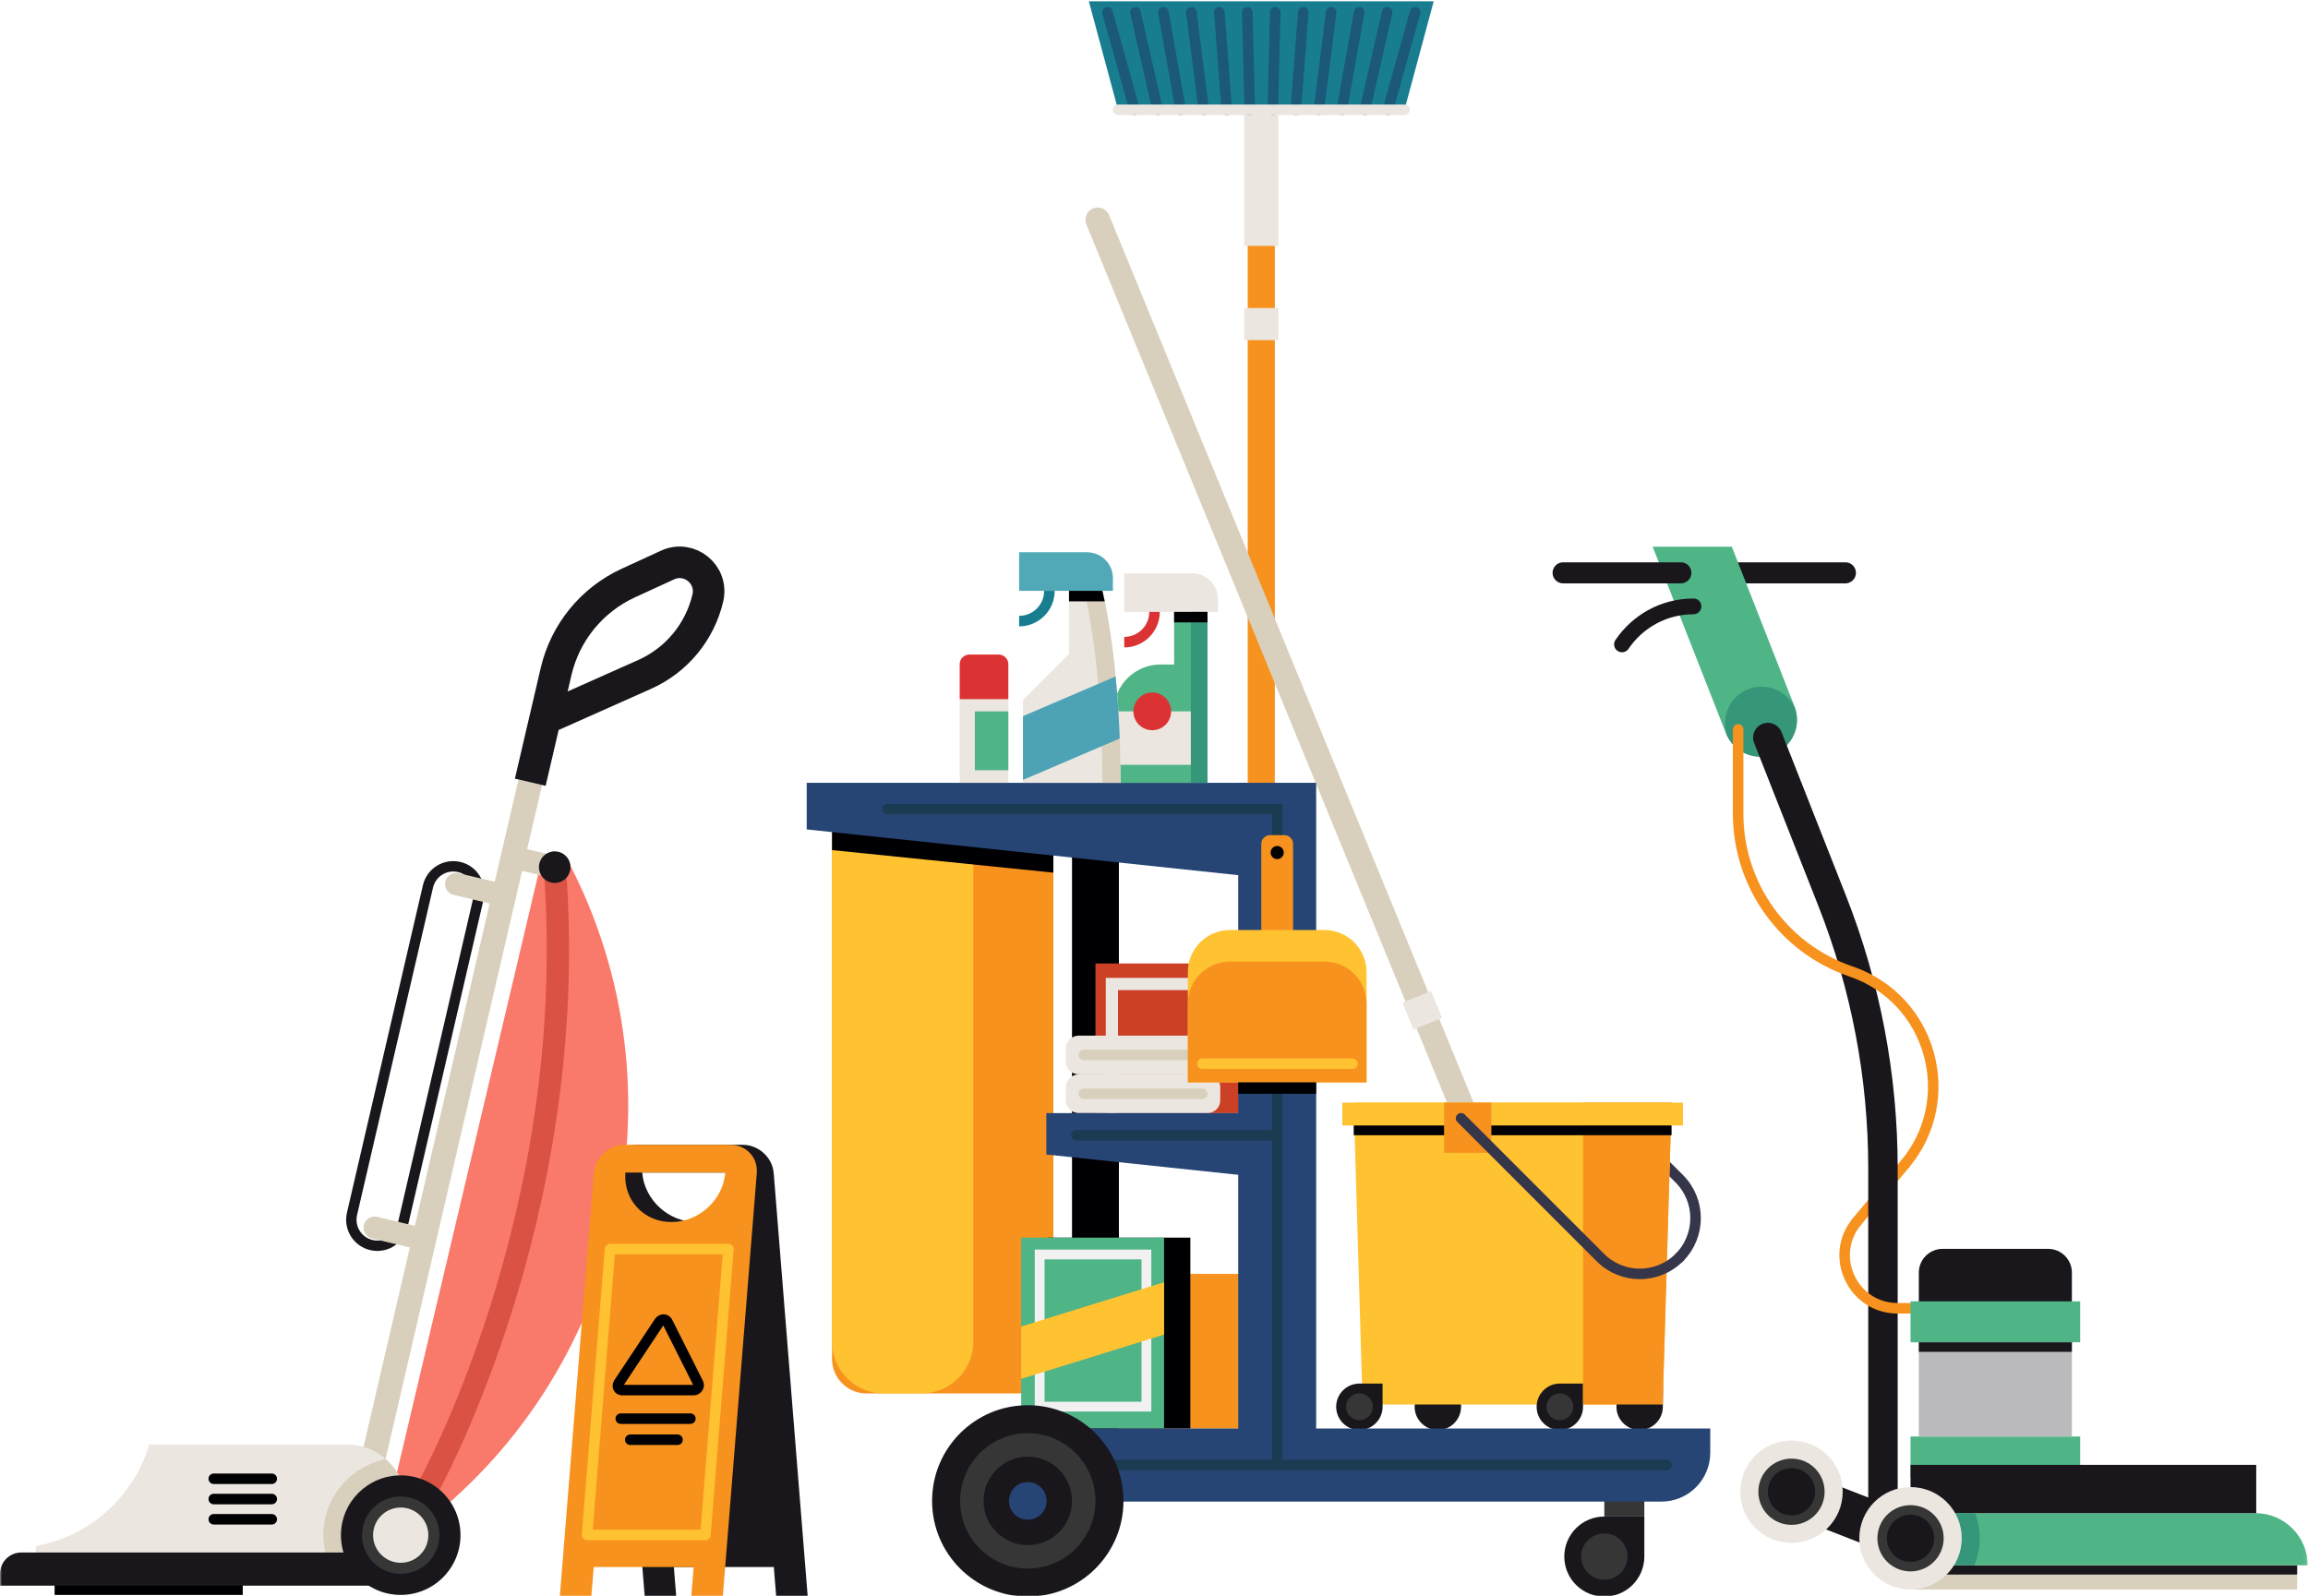 <?xml version="1.0" encoding="UTF-8"?>
<svg width="584px" height="404px" viewBox="0 0 584 404" version="1.1" xmlns="http://www.w3.org/2000/svg" xmlns:xlink="http://www.w3.org/1999/xlink">
    <!-- Generator: Sketch 43.2 (39069) - http://www.bohemiancoding.com/sketch -->
    <title>Page 1</title>
    <desc>Created with Sketch.</desc>
    <defs>
        <polygon id="path-1" points="0 409 583.937 409 583.937 0.957 0 0.957"></polygon>
    </defs>
    <g id="Page-1" stroke="none" stroke-width="1" fill="none" fill-rule="evenodd">
        <g transform="translate(0, -5)">
            <polygon id="Fill-1" fill="#F7921E" points="273.847 366.508 319.144 366.508 319.144 327.384 273.847 327.384"></polygon>
            <polygon id="Fill-2" fill="#F7921E" points="315.712 367.733 322.575 367.733 322.575 32.789 315.712 32.789"></polygon>
            <polygon id="Fill-3" fill="#ECE6E1" points="314.82 91.073 323.466 91.073 323.466 82.955 314.82 82.955"></polygon>
            <polygon id="Fill-4" fill="#ECE6E1" points="314.82 67.227 323.466 67.227 323.466 32.789 314.82 32.789"></polygon>
            <polygon id="Fill-5" fill="#177D8F" points="362.771 5.332 275.517 5.332 282.908 32.788 355.379 32.788"></polygon>
            <path d="M287.101,32.788 L280.224,8.105" id="Stroke-6" stroke="#1B587A" stroke-width="2.663" stroke-linecap="round"></path>
            <path d="M292.926,32.788 L287.3,8.105" id="Stroke-7" stroke="#1B587A" stroke-width="2.663" stroke-linecap="round"></path>
            <path d="M298.754,32.788 L294.377,8.105" id="Stroke-8" stroke="#1B587A" stroke-width="2.663" stroke-linecap="round"></path>
            <path d="M304.581,32.788 L301.454,8.105" id="Stroke-9" stroke="#1B587A" stroke-width="2.663" stroke-linecap="round"></path>
            <path d="M310.407,32.788 L308.529,8.105" id="Stroke-10" stroke="#1B587A" stroke-width="2.663" stroke-linecap="round"></path>
            <path d="M316.233,32.788 L315.606,8.105" id="Stroke-11" stroke="#1B587A" stroke-width="2.663" stroke-linecap="round"></path>
            <path d="M322.059,32.788 L322.684,8.105" id="Stroke-12" stroke="#1B587A" stroke-width="2.663" stroke-linecap="round"></path>
            <path d="M327.885,32.788 L329.761,8.105" id="Stroke-13" stroke="#1B587A" stroke-width="2.663" stroke-linecap="round"></path>
            <path d="M333.711,32.788 L336.836,8.105" id="Stroke-14" stroke="#1B587A" stroke-width="2.663" stroke-linecap="round"></path>
            <path d="M339.537,32.788 L343.914,8.105" id="Stroke-15" stroke="#1B587A" stroke-width="2.663" stroke-linecap="round"></path>
            <path d="M345.363,32.788 L350.99,8.105" id="Stroke-16" stroke="#1B587A" stroke-width="2.663" stroke-linecap="round"></path>
            <path d="M351.19,32.788 L358.067,8.105" id="Stroke-17" stroke="#1B587A" stroke-width="2.663" stroke-linecap="round"></path>
            <path d="M282.908,32.788 L355.379,32.788" id="Stroke-18" stroke="#ECE6E1" stroke-width="2.663" stroke-linecap="round"></path>
            <g id="Group-143" transform="translate(0, 0.043)">
                <path d="M394.625,336.972 L388.878,339.33 L274.885,61.755 C274.234,60.168 274.992,58.354 276.578,57.701 C278.166,57.05 279.981,57.808 280.632,59.395 L394.625,336.972 Z" id="Fill-19" fill="#D8D0BC"></path>
                <polygon id="Fill-21" fill="#ECE6E1" points="364.895 262.541 357.655 265.513 354.862 258.718 362.104 255.744"></polygon>
                <mask id="mask-2" fill="white">
                    <use xlink:href="#path-1"></use>
                </mask>
                <g id="Clip-24"></g>
                <polygon id="Fill-23" fill="#000003" mask="url(#mask-2)" points="271.257 373.59 283.12 373.59 283.12 219.085 271.257 219.085"></polygon>
                <polygon id="Fill-25" fill="#CC4025" mask="url(#mask-2)" points="277.189 286.653 319.143 286.653 319.143 248.778 277.189 248.778"></polygon>
                <polygon id="Stroke-26" stroke="#ECE6E1" stroke-width="3.09" mask="url(#mask-2)" points="314.986 253.973 281.347 253.973 281.347 291.011 314.986 291.011"></polygon>
                <path d="M305.49,286.654 L272.949,286.654 C271.139,286.654 269.671,285.187 269.671,283.376 L269.671,280.126 C269.671,278.314 271.139,276.847 272.949,276.847 L305.49,276.847 C307.301,276.847 308.767,278.314 308.767,280.126 L308.767,283.376 C308.767,285.187 307.301,286.654 305.49,286.654" id="Fill-27" fill="#ECE6E1" mask="url(#mask-2)"></path>
                <path d="M274.247,281.752 L304.194,281.752" id="Stroke-28" stroke="#D8D0BC" stroke-width="2.663" stroke-linecap="round" mask="url(#mask-2)"></path>
                <path d="M305.49,276.846 L272.949,276.846 C271.139,276.846 269.671,275.378 269.671,273.568 L269.671,270.318 C269.671,268.507 271.139,267.038 272.949,267.038 L305.49,267.038 C307.301,267.038 308.767,268.507 308.767,270.318 L308.767,273.568 C308.767,275.378 307.301,276.846 305.49,276.846" id="Fill-29" fill="#ECE6E1" mask="url(#mask-2)"></path>
                <path d="M274.247,271.943 L304.194,271.943" id="Stroke-30" stroke="#D8D0BC" stroke-width="2.663" stroke-linecap="round" mask="url(#mask-2)"></path>
                <path d="M257.807,357.59 L219.263,357.59 C214.441,357.59 210.531,353.682 210.531,348.858 L210.531,212.379 L266.537,212.379 L266.537,348.858 C266.537,353.682 262.629,357.59 257.807,357.59" id="Fill-31" fill="#F7921E" mask="url(#mask-2)"></path>
                <path d="M246.275,344.529 L246.275,212.377 L210.532,212.377 L210.532,344.529 C210.532,351.743 216.379,357.589 223.591,357.589 L233.216,357.589 C240.428,357.589 246.275,351.743 246.275,344.529" id="Fill-32" fill="#FFC230" mask="url(#mask-2)"></path>
                <polygon id="Fill-33" fill="#000003" mask="url(#mask-2)" points="265.04 366.465 301.197 366.465 301.197 318.159 265.04 318.159"></polygon>
                <polygon id="Fill-34" fill="#4FB587" mask="url(#mask-2)" points="258.385 366.465 294.542 366.465 294.542 318.159 258.385 318.159"></polygon>
                <polygon id="Fill-35" fill="#4FB587" mask="url(#mask-2)" points="263.067 360.927 290.079 360.927 290.079 322.424 263.067 322.424"></polygon>
                <polygon id="Stroke-36" stroke="#F1F1F2" stroke-width="2.481" mask="url(#mask-2)" points="290.079 360.927 263.067 360.927 263.067 322.424 290.079 322.424"></polygon>
                <polygon id="Fill-37" fill="#FFC230" mask="url(#mask-2)" points="294.543 342.701 258.386 353.9 258.386 340.651 294.543 329.452"></polygon>
                <polygon id="Fill-38" fill="#000003" mask="url(#mask-2)" points="210.532 220.087 266.538 225.795 266.538 212.379 210.532 212.379"></polygon>
                <polygon id="Fill-39" fill="#264575" mask="url(#mask-2)" points="315.399 203.061 315.399 226.653 204.125 214.856 204.125 203.061"></polygon>
                <polygon id="Fill-40" fill="#264575" mask="url(#mask-2)" points="315.399 286.654 315.399 302.489 264.757 297.123 264.757 286.654"></polygon>
                <path d="M405.945,388.742 L416.072,388.742 L416.072,398.871 C416.072,404.465 411.539,409 405.945,409 C400.349,409 395.817,404.465 395.817,398.871 C395.817,393.277 400.349,388.742 405.945,388.742" id="Fill-41" fill="#1A171C" mask="url(#mask-2)"></path>
                <path d="M411.8,398.872 C411.8,395.638 409.178,393.016 405.945,393.016 C402.712,393.016 400.089,395.638 400.089,398.872 C400.089,402.104 402.712,404.726 405.945,404.726 C409.178,404.726 411.8,402.104 411.8,398.872" id="Fill-42" fill="#363636" mask="url(#mask-2)"></path>
                <polygon id="Fill-43" fill="#363636" mask="url(#mask-2)" points="405.945 388.742 416.072 388.742 416.072 384.084 405.945 384.084"></polygon>
                <path d="M363.821,355.092 L369.693,355.092 L369.693,360.964 C369.693,364.207 367.064,366.835 363.821,366.835 C360.58,366.835 357.949,364.207 357.949,360.964 C357.949,357.723 360.58,355.092 363.821,355.092" id="Fill-44" fill="#1A171C" mask="url(#mask-2)"></path>
                <path d="M417.191,295.539 L424.905,303.253 C430.413,308.763 430.413,317.698 424.905,323.208" id="Stroke-45" stroke="#36364A" stroke-width="2.663" stroke-linecap="round" mask="url(#mask-2)"></path>
                <polygon id="Fill-46" fill="#FFC230" mask="url(#mask-2)" points="342.532 283.993 422.964 283.993 420.714 360.39 344.782 360.39"></polygon>
                <path d="M414.886,355.092 L420.758,355.092 L420.758,360.964 C420.758,364.207 418.129,366.835 414.886,366.835 C411.645,366.835 409.014,364.207 409.014,360.964 C409.014,357.723 411.645,355.092 414.886,355.092" id="Fill-47" fill="#1A171C" mask="url(#mask-2)"></path>
                <path d="M394.69,355.092 L400.562,355.092 L400.562,360.964 C400.562,364.207 397.933,366.835 394.69,366.835 C391.449,366.835 388.817,364.207 388.817,360.964 C388.817,357.723 391.449,355.092 394.69,355.092" id="Fill-48" fill="#1A171C" mask="url(#mask-2)"></path>
                <path d="M398.084,360.963 C398.084,359.089 396.564,357.571 394.69,357.571 C392.816,357.571 391.298,359.089 391.298,360.963 C391.298,362.839 392.816,364.357 394.69,364.357 C396.564,364.357 398.084,362.839 398.084,360.963" id="Fill-49" fill="#363636" mask="url(#mask-2)"></path>
                <path d="M343.968,355.092 L349.84,355.092 L349.84,360.964 C349.84,364.207 347.211,366.835 343.968,366.835 C340.727,366.835 338.096,364.207 338.096,360.964 C338.096,357.723 340.727,355.092 343.968,355.092" id="Fill-50" fill="#1A171C" mask="url(#mask-2)"></path>
                <path d="M347.362,360.963 C347.362,359.089 345.842,357.571 343.968,357.571 C342.094,357.571 340.576,359.089 340.576,360.963 C340.576,362.839 342.094,364.357 343.968,364.357 C345.842,364.357 347.362,362.839 347.362,360.963" id="Fill-51" fill="#363636" mask="url(#mask-2)"></path>
                <polygon id="Fill-52" fill="#F7921E" mask="url(#mask-2)" points="400.561 283.993 422.965 283.993 420.714 360.39 400.561 360.39"></polygon>
                <polygon id="Fill-53" fill="#FFC230" mask="url(#mask-2)" points="339.656 289.782 425.842 289.782 425.842 283.994 339.656 283.994"></polygon>
                <polygon id="Fill-54" fill="#000003" mask="url(#mask-2)" points="342.532 292.241 422.964 292.241 422.964 289.779 342.532 289.779"></polygon>
                <polygon id="Fill-55" fill="#F7921E" mask="url(#mask-2)" points="365.397 296.686 377.363 296.686 377.363 283.994 365.397 283.994"></polygon>
                <path d="M424.905,323.208 C419.395,328.718 410.46,328.718 404.95,323.208 L369.693,287.951" id="Stroke-56" stroke="#36364A" stroke-width="2.663" stroke-linecap="round" mask="url(#mask-2)"></path>
                <path d="M432.752,366.466 L432.752,372.594 C432.752,379.423 427.217,384.96 420.387,384.96 L257.055,384.96 L257.055,366.466 L432.752,366.466 Z" id="Fill-57" fill="#264575" mask="url(#mask-2)"></path>
                <polygon id="Fill-58" fill="#264575" mask="url(#mask-2)" points="313.309 384.084 333.033 384.084 333.033 203.061 313.309 203.061"></polygon>
                <g id="Group-65" mask="url(#mask-2)" stroke-linecap="round" stroke="#1A3B51" stroke-width="2.663">
                    <g transform="translate(224, 209)">
                        <polyline id="Stroke-59" points="0.521 0.716 99.171 0.716 99.171 166.713"></polyline>
                        <path d="M46.886,166.713 L197.657,166.713" id="Stroke-61"></path>
                        <path d="M48.333,83.242 L99.229,83.242" id="Stroke-63"></path>
                    </g>
                </g>
                <path d="M235.848,384.784 C235.848,371.41 246.689,360.569 260.063,360.569 C273.438,360.569 284.279,371.41 284.279,384.784 C284.279,398.158 273.438,408.999 260.063,408.999 C246.689,408.999 235.848,398.158 235.848,384.784" id="Fill-66" fill="#1A171C" mask="url(#mask-2)"></path>
                <path d="M242.94,384.784 C242.94,375.328 250.606,367.66 260.064,367.66 C269.52,367.66 277.186,375.328 277.186,384.784 C277.186,394.24 269.52,401.906 260.064,401.906 C250.606,401.906 242.94,394.24 242.94,384.784" id="Fill-67" fill="#363636" mask="url(#mask-2)"></path>
                <path d="M248.87,384.784 C248.87,378.601 253.88,373.591 260.063,373.591 C266.246,373.591 271.258,378.601 271.258,384.784 C271.258,390.967 266.246,395.977 260.063,395.977 C253.88,395.977 248.87,390.967 248.87,384.784" id="Fill-68" fill="#1A171C" mask="url(#mask-2)"></path>
                <path d="M255.302,384.784 C255.302,382.153 257.434,380.023 260.063,380.023 C262.692,380.023 264.824,382.153 264.824,384.784 C264.824,387.415 262.692,389.545 260.063,389.545 C257.434,389.545 255.302,387.415 255.302,384.784" id="Fill-69" fill="#264575" mask="url(#mask-2)"></path>
                <path d="M324.986,216.31 L321.357,216.31 C320.134,216.31 319.143,217.301 319.143,218.524 L319.143,266.925 C319.143,268.147 320.134,269.141 321.357,269.141 L324.986,269.141 C326.209,269.141 327.2,268.147 327.2,266.925 L327.2,218.524 C327.2,217.301 326.209,216.31 324.986,216.31" id="Fill-70" fill="#F7921E" mask="url(#mask-2)"></path>
                <path d="M345.779,278.869 L300.564,278.869 L300.564,250.96 C300.564,245.086 305.327,240.321 311.202,240.321 L335.139,240.321 C341.014,240.321 345.779,245.086 345.779,250.96 L345.779,278.869 Z" id="Fill-71" fill="#FFC230" mask="url(#mask-2)"></path>
                <path d="M345.779,278.869 L300.564,278.869 L300.564,258.947 C300.564,253.072 305.327,248.309 311.202,248.309 L335.139,248.309 C341.014,248.309 345.779,253.072 345.779,258.947 L345.779,278.869 Z" id="Fill-72" fill="#F7921E" mask="url(#mask-2)"></path>
                <path d="M304.236,274.154 L342.221,274.154" id="Stroke-73" stroke="#FFC230" stroke-width="2.663" stroke-linecap="round" mask="url(#mask-2)"></path>
                <path d="M321.508,220.708 C321.508,219.788 322.252,219.044 323.172,219.044 C324.091,219.044 324.834,219.788 324.834,220.708 C324.834,221.626 324.091,222.372 323.172,222.372 C322.252,222.372 321.508,221.626 321.508,220.708" id="Fill-74" fill="#000003" mask="url(#mask-2)"></path>
                <path d="M297.089,159.802 L297.089,173.113 L293.675,173.113 C287.122,173.113 281.809,178.426 281.809,184.979 L281.809,203.061 L305.534,203.061 L305.534,159.802 L297.089,159.802 Z" id="Fill-75" fill="#4FB587" mask="url(#mask-2)"></path>
                <path d="M284.471,150.041 L301.671,150.041 C305.275,150.041 308.198,152.963 308.198,156.568 L308.198,159.802 L284.471,159.802 L284.471,150.041 Z" id="Fill-76" fill="#ECE6E1" mask="url(#mask-2)"></path>
                <path d="M292.135,159.802 C292.135,164.034 288.703,167.466 284.471,167.466" id="Stroke-77" stroke="#DB3333" stroke-width="2.663" mask="url(#mask-2)"></path>
                <polygon id="Fill-78" fill="#36967A" mask="url(#mask-2)" points="301.313 203.061 305.535 203.061 305.535 159.802 301.313 159.802"></polygon>
                <polygon id="Fill-79" fill="#ECE6E1" mask="url(#mask-2)" points="281.81 198.505 301.313 198.505 301.313 184.978 281.81 184.978"></polygon>
                <path d="M296.335,184.979 C296.335,182.343 294.197,180.206 291.562,180.206 C288.924,180.206 286.788,182.343 286.788,184.979 C286.788,187.615 288.924,189.753 291.562,189.753 C294.197,189.753 296.335,187.615 296.335,184.979" id="Fill-80" fill="#DB3333" mask="url(#mask-2)"></path>
                <polygon id="Fill-81" fill="#000003" mask="url(#mask-2)" points="297.09 162.463 305.535 162.463 305.535 159.8 297.09 159.8"></polygon>
                <path d="M283.534,203.061 C283.534,172.115 278.939,154.479 278.939,154.479 L270.493,154.479 L270.493,170.451 L258.844,182.098 L258.844,203.061 L283.534,203.061 Z" id="Fill-82" fill="#ECE6E1" mask="url(#mask-2)"></path>
                <path d="M278.939,154.478 L274.343,154.478 C274.343,154.478 278.939,172.114 278.939,203.06 L283.534,203.06 C283.534,172.114 278.939,154.478 278.939,154.478" id="Fill-83" fill="#D8D0BC" mask="url(#mask-2)"></path>
                <path d="M257.874,144.717 L275.076,144.717 C278.678,144.717 281.601,147.64 281.601,151.244 L281.601,154.478 L257.874,154.478 L257.874,144.717 Z" id="Fill-84" fill="#51A8B7" mask="url(#mask-2)"></path>
                <path d="M265.538,154.478 C265.538,158.71 262.106,162.142 257.874,162.142" id="Stroke-85" stroke="#177D8F" stroke-width="2.663" mask="url(#mask-2)"></path>
                <path d="M258.845,202.331 L283.327,191.848 C283.106,185.949 282.725,180.726 282.28,176.148 L258.845,186.184 L258.845,202.331 Z" id="Fill-86" fill="#4DA3B5" mask="url(#mask-2)"></path>
                <path d="M278.939,154.478 L270.492,154.478 L270.492,157.141 L279.535,157.141 C279.177,155.412 278.939,154.478 278.939,154.478" id="Fill-87" fill="#000003" mask="url(#mask-2)"></path>
                <polygon id="Fill-88" fill="#ECE6E1" mask="url(#mask-2)" points="242.833 203.061 255.146 203.061 255.146 181.797 242.833 181.797"></polygon>
                <polygon id="Fill-89" fill="#4FB587" mask="url(#mask-2)" points="246.669 199.879 255.146 199.879 255.146 184.98 246.669 184.98"></polygon>
                <path d="M255.146,181.893 L242.833,181.893 L242.833,173.047 C242.833,171.695 243.931,170.596 245.286,170.596 L252.693,170.596 C254.048,170.596 255.146,171.695 255.146,173.047 L255.146,181.893 Z" id="Fill-90" fill="#DB3333" mask="url(#mask-2)"></path>
                <polygon id="Fill-91" fill="#000003" mask="url(#mask-2)" points="313.309 281.751 333.033 281.751 333.033 278.869 313.309 278.869"></polygon>
                <path d="M143.625,222.657 C174.332,281.034 157.705,353.266 104.837,392.39 C101.589,394.791 97.095,391.746 98.024,387.816 L136.831,223.531 C137.604,220.258 142.061,219.683 143.625,222.657" id="Fill-92" fill="#F9796B" mask="url(#mask-2)"></path>
                <path d="M140.363,224.408 C147.271,313.068 107.671,382.615 107.671,382.615" id="Stroke-93" stroke="#D95243" stroke-width="5.626" stroke-linecap="round" mask="url(#mask-2)"></path>
                <path d="M93.362,378.732 L134.173,202.921" id="Stroke-94" stroke="#D8D0BC" stroke-width="6.121" mask="url(#mask-2)"></path>
                <path d="M95.475,320.217 C94.982,320.217 94.482,320.162 93.982,320.044 C90.447,319.222 88.247,315.687 89.068,312.151 L108.29,229.278 C109.11,225.74 112.645,223.544 116.174,224.359 C119.709,225.181 121.911,228.714 121.09,232.253 L101.868,315.127 C101.163,318.163 98.462,320.217 95.475,320.217 Z" id="Stroke-95" stroke="#1A171C" stroke-width="2.629" mask="url(#mask-2)"></path>
                <path d="M37.773,370.509 C33.848,383.667 22.789,393.722 9.075,396.219 L9.075,404.627 L108.589,404.627 L102.263,381.574 C100.471,375.039 94.532,370.509 87.756,370.509 L37.773,370.509 Z" id="Fill-96" fill="#ECE6E1" mask="url(#mask-2)"></path>
                <path d="M102.264,381.574 C101.46,378.639 99.786,376.144 97.608,374.246 C88.607,376.01 81.814,383.934 81.814,393.453 C81.814,397.61 83.118,401.456 85.325,404.626 L108.59,404.626 L102.264,381.574 Z" id="Fill-97" fill="#D8D0BC" mask="url(#mask-2)"></path>
                <polygon id="Fill-98" fill="#000003" mask="url(#mask-2)" points="13.814 408.58 61.424 408.58 61.424 403.91 13.814 403.91"></polygon>
                <path d="M101.393,406.243 L0,406.243 L0,403.233 C0,400.252 2.415,397.837 5.394,397.837 L101.393,397.837 L101.393,406.243 Z" id="Fill-99" fill="#1A171C" mask="url(#mask-2)"></path>
                <path d="M86.268,393.452 C86.268,385.099 93.04,378.327 101.393,378.327 C109.747,378.327 116.52,385.099 116.52,393.452 C116.52,401.807 109.747,408.579 101.393,408.579 C93.04,408.579 86.268,401.807 86.268,393.452" id="Fill-100" fill="#1A171C" mask="url(#mask-2)"></path>
                <path d="M91.607,393.452 C91.607,388.047 95.989,383.665 101.394,383.665 C106.8,383.665 111.182,388.047 111.182,393.452 C111.182,398.857 106.8,403.239 101.394,403.239 C95.989,403.239 91.607,398.857 91.607,393.452" id="Fill-101" fill="#363636" mask="url(#mask-2)"></path>
                <path d="M94.402,393.452 C94.402,389.592 97.533,386.461 101.393,386.461 C105.255,386.461 108.386,389.592 108.386,393.452 C108.386,397.314 105.255,400.445 101.393,400.445 C97.533,400.445 94.402,397.314 94.402,393.452" id="Fill-102" fill="#ECE6E1" mask="url(#mask-2)"></path>
                <path d="M54.086,389.435 L68.762,389.435" id="Stroke-103" stroke="#000003" stroke-width="2.663" stroke-linecap="round" mask="url(#mask-2)"></path>
                <path d="M54.086,384.31 L68.762,384.31" id="Stroke-104" stroke="#000003" stroke-width="2.663" stroke-linecap="round" mask="url(#mask-2)"></path>
                <path d="M54.086,379.184 L68.762,379.184" id="Stroke-105" stroke="#000003" stroke-width="2.663" stroke-linecap="round" mask="url(#mask-2)"></path>
                <path d="M134.174,202.92 L139.891,178.405 L140.71,174.891 C143.014,165.008 149.758,156.746 158.981,152.508 L168.909,147.946 C174.446,145.401 180.492,150.335 179.108,156.272 C177.102,164.873 171.184,172.035 163.118,175.63 L137.921,186.855" id="Stroke-106" stroke="#1A171C" stroke-width="7.986" mask="url(#mask-2)"></path>
                <path d="M129.744,221.891 L140.363,224.408" id="Stroke-107" stroke="#D8D0BC" stroke-width="5.626" stroke-linecap="round" mask="url(#mask-2)"></path>
                <path d="M115.412,228.676 L126.03,231.193" id="Stroke-108" stroke="#D8D0BC" stroke-width="5.626" stroke-linecap="round" mask="url(#mask-2)"></path>
                <path d="M94.802,315.644 L105.42,318.161" id="Stroke-109" stroke="#D8D0BC" stroke-width="5.626" stroke-linecap="round" mask="url(#mask-2)"></path>
                <path d="M136.504,225.443 C137.075,227.573 139.266,228.839 141.399,228.268 C143.529,227.696 144.793,225.505 144.221,223.373 C143.65,221.243 141.459,219.979 139.329,220.548 C137.196,221.122 135.933,223.313 136.504,225.443" id="Fill-110" fill="#1A171C" mask="url(#mask-2)"></path>
                <path d="M162.499,301.692 L187.788,301.692 C188.344,308.608 183.133,314.215 176.149,314.215 C169.166,314.215 163.054,308.608 162.499,301.692 M154.536,301.842 L163.137,409 L171.113,409 L170.512,401.512 L195.8,401.512 L196.403,409 L204.377,409 L195.775,301.842 C195.459,297.881 191.959,294.674 187.964,294.674 L161.197,294.674 C157.2,294.674 154.219,297.881 154.536,301.842" id="Fill-111" fill="#1A171C" mask="url(#mask-2)"></path>
                <path d="M169.879,314.215 C162.895,314.215 157.684,308.609 158.239,301.692 L183.528,301.692 C182.973,308.609 176.863,314.215 169.879,314.215 M184.83,294.674 L158.065,294.674 C154.067,294.674 150.57,297.882 150.253,301.842 L141.651,409 L149.625,409 L150.226,401.512 L175.516,401.512 L174.916,409 L182.891,409 L191.491,301.842 C191.81,297.882 188.827,294.674 184.83,294.674" id="Fill-112" fill="#F7921E" mask="url(#mask-2)"></path>
                <polygon id="Stroke-113" stroke="#FFC230" stroke-width="2.663" stroke-linecap="round" stroke-linejoin="round" mask="url(#mask-2)" points="178.503 393.391 148.543 393.391 154.349 321.062 184.309 321.062"></polygon>
                <path d="M168.869,339.482 L176.666,354.995 C177.058,355.771 176.414,356.743 175.508,356.743 L157.421,356.743 C156.517,356.743 156.029,355.771 156.544,354.995 L166.831,339.482 C167.347,338.704 168.479,338.704 168.869,339.482 Z" id="Stroke-114" stroke="#000003" stroke-width="2.663" stroke-linecap="round" mask="url(#mask-2)"></path>
                <path d="M157.077,363.97 L174.69,363.97" id="Stroke-115" stroke="#000003" stroke-width="2.663" stroke-linecap="round" mask="url(#mask-2)"></path>
                <path d="M159.478,369.305 L171.435,369.305" id="Stroke-116" stroke="#000003" stroke-width="2.663" stroke-linecap="round" mask="url(#mask-2)"></path>
                <path d="M482.003,299.58 L469.901,314.045" id="Stroke-117" stroke="#F7921E" stroke-width="2.663" stroke-linecap="round" mask="url(#mask-2)"></path>
                <path d="M466.95,149.923 L437.15,149.923" id="Stroke-118" stroke="#1A171C" stroke-width="5.323" stroke-linecap="round" mask="url(#mask-2)"></path>
                <path d="M454.06,183.707 L438.203,143.303 L418.173,143.303 L436.724,190.54 C438.168,194.204 441.679,196.443 445.396,196.443 C446.531,196.443 447.686,196.233 448.808,195.79 C453.595,193.905 455.948,188.495 454.06,183.707" id="Fill-119" fill="#4FB587" mask="url(#mask-2)"></path>
                <path d="M454.166,184.084 C452.598,180.75 449.282,178.723 445.76,178.723 C444.624,178.723 443.467,178.933 442.346,179.375 C437.683,181.211 435.364,186.389 436.987,191.082 C438.555,194.414 441.873,196.443 445.395,196.443 C446.531,196.443 447.686,196.233 448.807,195.79 C453.47,193.955 455.791,188.777 454.166,184.084" id="Fill-120" fill="#36967A" mask="url(#mask-2)"></path>
                <path d="M447.318,191.61 L463.603,232.939 C472.093,254.479 476.45,277.424 476.45,300.576 L476.45,390.849" id="Stroke-121" stroke="#1A171C" stroke-width="7.454" stroke-linecap="round" mask="url(#mask-2)"></path>
                <path d="M469.901,314.045 C462.604,322.766 468.806,336.042 480.178,336.042 L503.613,336.042" id="Stroke-122" stroke="#F7921E" stroke-width="2.663" stroke-linecap="round" mask="url(#mask-2)"></path>
                <polygon id="Fill-123" fill="#4FB587" mask="url(#mask-2)" points="483.426 378.855 526.354 378.855 526.354 368.491 483.426 368.491"></polygon>
                <path d="M453.306,382.467 L483.428,394.242" id="Stroke-124" stroke="#1A171C" stroke-width="11.402" mask="url(#mask-2)"></path>
                <path d="M583.937,401.086 L583.937,401.086 C583.937,393.826 577.996,387.885 570.734,387.885 L494.709,387.885 C487.449,387.885 481.508,393.826 481.508,401.086 L583.937,401.086 Z" id="Fill-125" fill="#4FB587" mask="url(#mask-2)"></path>
                <polygon id="Fill-126" fill="#1A171C" mask="url(#mask-2)" points="483.429 387.884 570.902 387.884 570.902 375.662 483.429 375.662"></polygon>
                <polygon id="Fill-127" fill="#D8D0BC" mask="url(#mask-2)" points="484.2 407.201 581.25 407.201 581.25 401.087 484.2 401.087"></polygon>
                <polygon id="Fill-128" fill="#1A171C" mask="url(#mask-2)" points="485.527 403.427 581.25 403.427 581.25 401.111 485.527 401.111"></polygon>
                <path d="M499.562,401.086 C500.455,398.984 500.95,396.672 500.95,394.241 C500.95,391.998 500.512,389.857 499.744,387.885 L494.708,387.885 C487.448,387.885 481.507,393.826 481.507,401.086 L499.562,401.086 Z" id="Fill-129" fill="#36967A" mask="url(#mask-2)"></path>
                <path d="M470.47,394.243 C470.47,387.086 476.27,381.286 483.427,381.286 C490.584,381.286 496.384,387.086 496.384,394.243 C496.384,401.4 490.584,407.198 483.427,407.198 C476.27,407.198 470.47,401.4 470.47,394.243" id="Fill-130" fill="#ECE6E1" mask="url(#mask-2)"></path>
                <path d="M475.043,394.243 C475.043,389.61 478.796,385.858 483.428,385.858 C488.057,385.858 491.81,389.61 491.81,394.243 C491.81,398.872 488.057,402.626 483.428,402.626 C478.796,402.626 475.043,398.872 475.043,394.243" id="Fill-131" fill="#363636" mask="url(#mask-2)"></path>
                <path d="M477.436,394.243 C477.436,390.934 480.118,388.252 483.427,388.252 C486.736,388.252 489.416,390.934 489.416,394.243 C489.416,397.55 486.736,400.23 483.427,400.23 C480.118,400.23 477.436,397.55 477.436,394.243" id="Fill-132" fill="#1A171C" mask="url(#mask-2)"></path>
                <path d="M440.348,382.467 C440.348,375.31 446.15,369.51 453.305,369.51 C460.462,369.51 466.264,375.31 466.264,382.467 C466.264,389.624 460.462,395.422 453.305,395.422 C446.15,395.422 440.348,389.624 440.348,382.467" id="Fill-133" fill="#ECE6E1" mask="url(#mask-2)"></path>
                <path d="M444.921,382.467 C444.921,377.836 448.675,374.082 453.306,374.082 C457.935,374.082 461.689,377.836 461.689,382.467 C461.689,387.098 457.935,390.85 453.306,390.85 C448.675,390.85 444.921,387.098 444.921,382.467" id="Fill-134" fill="#363636" mask="url(#mask-2)"></path>
                <path d="M447.316,382.467 C447.316,379.158 449.998,376.478 453.305,376.478 C456.614,376.478 459.294,379.158 459.294,382.467 C459.294,385.774 456.614,388.456 453.305,388.456 C449.998,388.456 447.316,385.774 447.316,382.467" id="Fill-135" fill="#1A171C" mask="url(#mask-2)"></path>
                <path d="M425.32,149.923 L395.519,149.923" id="Stroke-136" stroke="#1A171C" stroke-width="5.323" stroke-linecap="round" mask="url(#mask-2)"></path>
                <path d="M439.807,189.544 L439.807,210.902 C439.807,228.941 451.283,244.979 468.357,250.8 C488.772,257.761 495.841,283.04 482.003,299.58" id="Stroke-137" stroke="#F7921E" stroke-width="2.663" stroke-linecap="round" mask="url(#mask-2)"></path>
                <polygon id="Fill-138" fill="#BABABD" mask="url(#mask-2)" points="485.527 368.491 524.256 368.491 524.256 338.109 485.527 338.109"></polygon>
                <path d="M518.242,321.001 L491.541,321.001 C488.22,321.001 485.527,323.694 485.527,327.015 L485.527,338.109 L524.256,338.109 L524.256,327.015 C524.256,323.694 521.563,321.001 518.242,321.001" id="Fill-139" fill="#1A171C" mask="url(#mask-2)"></path>
                <polygon id="Fill-140" fill="#4FB587" mask="url(#mask-2)" points="483.426 344.648 526.354 344.648 526.354 334.284 483.426 334.284"></polygon>
                <polygon id="Fill-141" fill="#1A171C" mask="url(#mask-2)" points="485.527 347.065 524.256 347.065 524.256 344.65 485.527 344.65"></polygon>
                <path d="M428.506,158.412 C420.977,158.412 414.339,162.228 410.419,168.028" id="Stroke-142" stroke="#1A171C" stroke-width="3.994" stroke-linecap="round" mask="url(#mask-2)"></path>
            </g>
        </g>
    </g>
</svg>